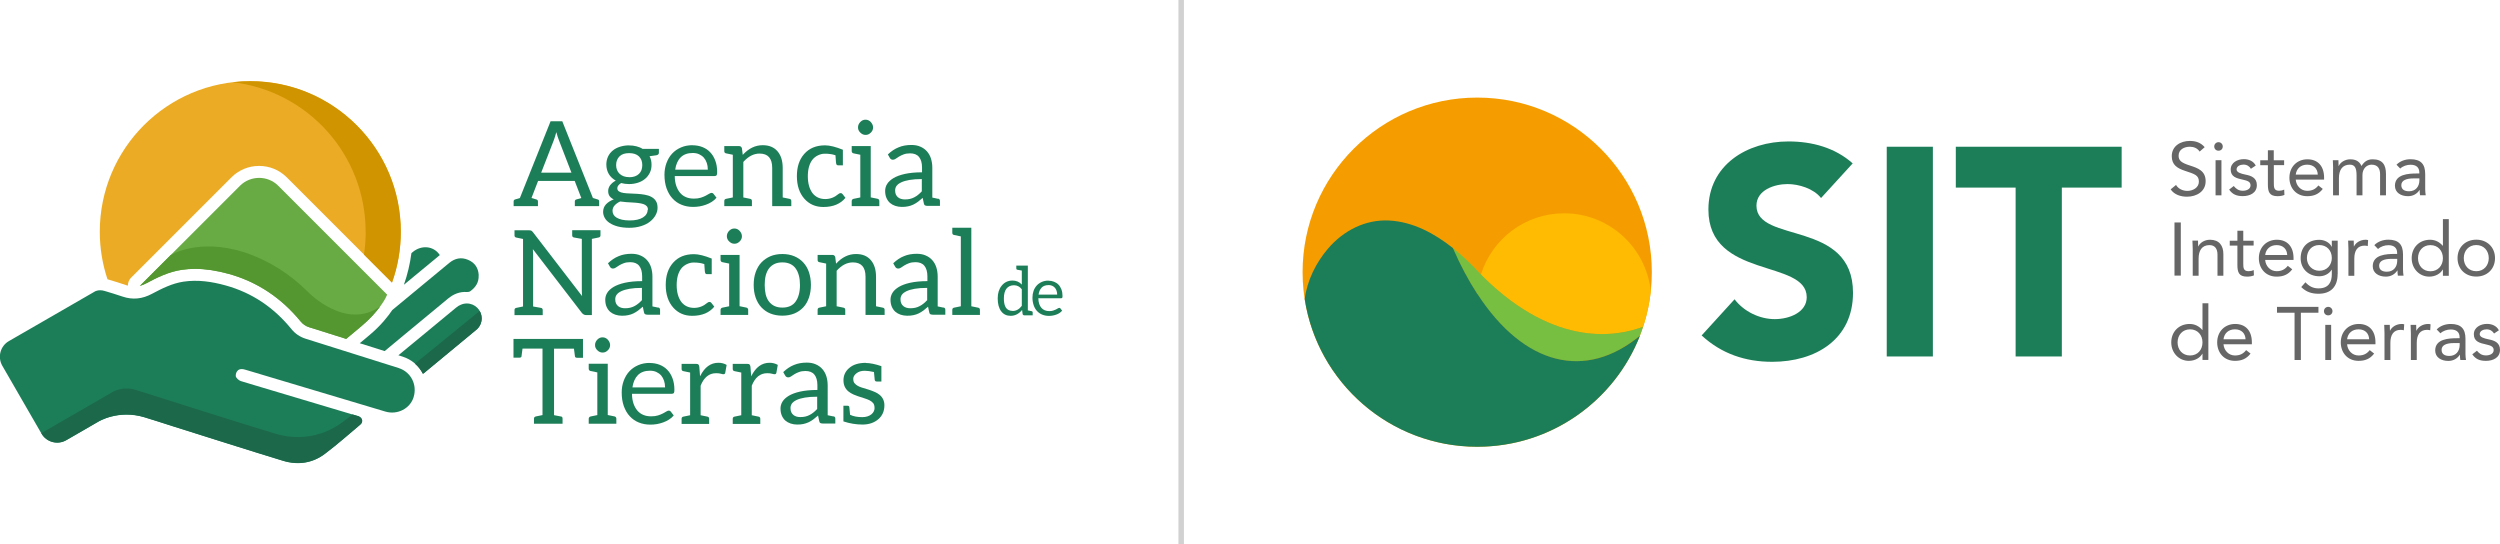 <?xml version="1.0" encoding="UTF-8"?>
<svg id="Capa_2" data-name="Capa 2" xmlns="http://www.w3.org/2000/svg" viewBox="0 0 340.23 74.09">
  <defs>
    <style>
      .cls-1 {
        fill: #549731;
      }

      .cls-2 {
        fill: #d09400;
      }

      .cls-3 {
        fill: #1c684a;
      }

      .cls-4 {
        fill: #8b8b8b;
        stroke: #d1d1d1;
        stroke-miterlimit: 10;
        stroke-width: .75px;
      }

      .cls-5 {
        fill: #ebab25;
      }

      .cls-6 {
        fill: #666;
      }

      .cls-6, .cls-7, .cls-8, .cls-9, .cls-10 {
        fill-rule: evenodd;
      }

      .cls-11 {
        fill: #68ab44;
      }

      .cls-7, .cls-12 {
        fill: #1c7e59;
      }

      .cls-8 {
        fill: #76bf41;
      }

      .cls-9 {
        fill: #ffbb02;
      }

      .cls-10 {
        fill: #f59d00;
      }
    </style>
  </defs>
  <g id="Capa_1-2" data-name="Capa 1">
    <g>
      <line class="cls-4" x1="160.75" x2="160.75" y2="74.09"/>
      <g>
        <path class="cls-10" d="m224.8,37.04c0,13.12-10.64,23.76-23.76,23.76s-23.77-10.64-23.77-23.76,10.64-23.76,23.77-23.76,23.76,10.64,23.76,23.76Z"/>
        <path class="cls-7" d="m252.13,22.23c-2.41-2.14-5.52-2.98-8.74-2.98-5.61,0-10.89,3.19-10.89,9.27,0,9.52,13.38,6.7,13.38,11.93,0,2.02-2.3,2.98-4.35,2.98s-4.18-1.01-5.47-2.7l-4.48,4.92c2.7,2.49,5.93,3.59,9.6,3.59,5.88,0,11-3.03,11-9.39,0-10-13.14-6.66-13.14-11.86,0-2.14,2.46-2.94,4.23-2.94,1.53,0,3.55.61,4.56,1.9l4.31-4.72h0Zm4.64,26.28h6.28v-28.54h-6.28v28.54h0Zm17.53,0h6.3v-22.98h8.14v-5.56h-22.57v5.56h8.14v22.98Z"/>
        <path class="cls-9" d="m224.66,39.67c-.61-5.97-5.66-10.64-11.79-10.64-5.32,0-9.81,3.5-11.32,8.32.14.15.29.3.43.45,9.82,9.6,18.2,7.98,21.64,6.66.5-1.54.86-3.14,1.04-4.8Z"/>
        <path class="cls-8" d="m223.62,44.46c-3.44,1.32-11.83,2.94-21.64-6.66-.14-.15-.29-.3-.43-.45-.04-.04-.08-.09-.13-.13-.35-.37-.71-.74-1.08-1.11-.82-.82-1.7-1.62-2.62-2.35,1.03,2.35,2.14,4.44,3.32,6.25,6.39,9.81,14.77,11.79,22.14,5.65.15-.39.3-.79.43-1.2Z"/>
        <path class="cls-7" d="m201.05,40.01c-1.18-1.82-2.3-3.9-3.32-6.25-2.54-2.02-5.46-3.58-8.67-3.75-3.25-.17-6.22,1.37-8.31,3.8-1.65,1.93-2.86,4.35-3.19,6.9,1.76,11.38,11.61,20.09,23.48,20.09h0c10.08,0,18.69-6.27,22.15-15.12-7.37,6.11-15.75,4.12-22.13-5.68Z"/>
        <path class="cls-6" d="m295.93,30.28h.86v7.23h-.86v-7.23h0Zm32.53-6c-1.01,0-1.66.28-1.66.92,0,.6.45.83,1.05.83.92,0,1.39-.66,1.41-1.44v-.31h-.8Zm-2.31-1.87c.49-.5,1.2-.74,1.9-.74,1.41,0,2,.67,2,2.02v2.05c0,.28.03.58.07.83h-.77c-.05-.21-.05-.51-.05-.71h-.02c-.32.49-.85.84-1.57.84-.97,0-1.78-.49-1.78-1.42,0-1.58,1.84-1.67,3.01-1.67h.31v-.14c0-.69-.44-1.05-1.18-1.05-.51,0-1.04.17-1.42.52l-.5-.52h0Zm-8.63.52c0-.44-.04-.82-.04-1.13h.76c0,.26.02.52.02.79h.02c.21-.47.81-.91,1.59-.91,1.03,0,1.36.58,1.51.91.35-.56.79-.91,1.51-.91,1.37,0,1.82.77,1.82,2v2.9h-.8v-2.86c0-.66-.23-1.31-1.16-1.31-.67,0-1.24.55-1.24,1.41v2.76h-.8v-2.71c0-1.05-.26-1.46-.92-1.46-1.03,0-1.48.74-1.48,1.84v2.33h-.8v-3.65h0Zm-2.09.83c-.03-.81-.56-1.35-1.44-1.35s-1.46.54-1.56,1.35h3Zm.68,1.95c-.56.73-1.24.99-2.12.99-1.5,0-2.42-1.12-2.42-2.51,0-1.48,1.04-2.51,2.45-2.51s2.27.92,2.27,2.5v.26h-3.86c.06.83.69,1.53,1.56,1.53.68,0,1.14-.24,1.52-.73l.6.47h0Zm-5.25-3.24h-1.41v2.39c0,.61,0,1.1.71,1.1.23,0,.49-.05.7-.16l.03.73c-.28.12-.63.17-.93.17-1.13,0-1.32-.61-1.32-1.6v-2.62h-1.04v-.67h1.04v-1.36h.8v1.36h1.41v.67h0Zm-6.86,2.85c.32.39.66.64,1.23.64.5,0,1.05-.21,1.05-.74s-.51-.64-1.02-.76c-.91-.2-1.68-.4-1.68-1.39,0-.93.9-1.41,1.79-1.41.67,0,1.3.26,1.62.87l-.66.44c-.2-.34-.54-.57-1.01-.57-.44,0-.94.21-.94.66,0,.4.57.57,1.2.7.85.16,1.56.47,1.56,1.43,0,1.08-.96,1.5-1.91,1.5-.81,0-1.39-.21-1.86-.89l.63-.49h0Zm-2.48-3.52h.8v4.78h-.8v-4.78h0Zm.4-2.45c.33,0,.58.27.58.58,0,.34-.24.58-.58.58s-.58-.25-.58-.58c0-.32.26-.58.58-.58h0Zm-2.57,1.28c-.29-.46-.8-.66-1.32-.66-.76,0-1.54.36-1.54,1.22,0,.66.37.96,1.52,1.33,1.12.36,2.16.73,2.16,2.14s-1.24,2.11-2.54,2.11c-.84,0-1.73-.27-2.22-1l.73-.6c.31.53.92.81,1.54.81.74,0,1.57-.43,1.57-1.26,0-.89-.6-1.04-1.89-1.47-1.02-.34-1.8-.79-1.8-1.99,0-1.39,1.19-2.08,2.46-2.08.81,0,1.49.23,2.02.85l-.7.61h0Zm37.74,27.1c.32.39.66.64,1.23.64.5,0,1.05-.21,1.05-.73s-.51-.64-1.02-.76c-.91-.2-1.68-.4-1.68-1.39,0-.93.9-1.41,1.79-1.41.67,0,1.3.26,1.62.87l-.66.44c-.2-.34-.54-.57-1.01-.57-.44,0-.94.21-.94.66,0,.4.57.57,1.2.7.85.16,1.56.47,1.56,1.43,0,1.08-.96,1.5-1.91,1.5-.81,0-1.39-.21-1.86-.89l.63-.49h0Zm-3.15-1.04c-1.01,0-1.66.28-1.66.92,0,.6.45.83,1.05.83.92,0,1.39-.66,1.41-1.44v-.31h-.8Zm-2.31-1.87c.49-.5,1.2-.73,1.9-.73,1.41,0,2,.67,2,2.02v2.05c0,.27.03.58.07.83h-.77c-.05-.21-.05-.51-.05-.71h-.02c-.32.49-.85.84-1.57.84-.97,0-1.78-.49-1.78-1.42,0-1.58,1.84-1.67,3.01-1.67h.31v-.14c0-.69-.44-1.05-1.19-1.05-.51,0-1.04.17-1.42.52l-.5-.52h0Zm-3.53.52c0-.44-.04-.82-.04-1.13h.76c0,.26.02.52.02.79h.02c.21-.47.81-.91,1.59-.91.1,0,.21,0,.33.05l-.05.81c-.13-.04-.29-.06-.43-.06-.97,0-1.4.68-1.4,1.77v2.33h-.8v-3.65h0Zm-3.59,0c0-.44-.04-.82-.04-1.13h.76c0,.26.02.52.02.79h.02c.21-.47.81-.91,1.59-.91.1,0,.21,0,.33.05l-.05.81c-.13-.04-.29-.06-.43-.06-.97,0-1.4.68-1.4,1.77v2.33h-.8v-3.65h0Zm-2.09.83c-.03-.81-.56-1.35-1.44-1.35s-1.46.54-1.56,1.35h3Zm.68,1.95c-.56.73-1.24.99-2.12.99-1.5,0-2.42-1.12-2.42-2.51,0-1.48,1.04-2.51,2.45-2.51s2.27.92,2.27,2.5v.26h-3.86c.06.83.69,1.53,1.56,1.53.68,0,1.14-.24,1.52-.73l.6.47h0Zm-6.65-3.91h.8v4.78h-.8v-4.78h0Zm.4-2.45c.33,0,.58.27.58.58,0,.34-.25.58-.58.58s-.58-.24-.58-.58c0-.32.26-.58.58-.58h0Zm-1.33.8h-2.39v6.43h-.86v-6.43h-2.39v-.8h5.64v.8h0Zm-9.92,3.61c-.03-.81-.56-1.35-1.44-1.35s-1.46.54-1.56,1.35h3Zm.68,1.95c-.56.73-1.24.99-2.12.99-1.5,0-2.42-1.12-2.42-2.51,0-1.48,1.04-2.51,2.45-2.51s2.27.92,2.27,2.5v.26h-3.86c.06.83.69,1.53,1.56,1.53.68,0,1.14-.24,1.52-.73l.6.47h0Zm-8.23-3.3c-1.03,0-1.7.78-1.7,1.78s.66,1.78,1.7,1.78,1.69-.78,1.69-1.78-.66-1.78-1.69-1.78h0Zm1.69,3.32h-.02c-.3.54-.98.97-1.84.97-1.34,0-2.39-1.08-2.39-2.51s1.01-2.51,2.51-2.51c.7,0,1.28.31,1.72.82h.02v-3.64h.8v7.72h-.8v-.85h0Zm37.26-11.23c1.03,0,1.7-.78,1.7-1.78s-.66-1.78-1.7-1.78-1.7.78-1.7,1.78.66,1.78,1.7,1.78h0Zm0-4.29c1.47,0,2.55,1.02,2.55,2.51s-1.08,2.51-2.55,2.51-2.55-1.02-2.55-2.51,1.08-2.51,2.55-2.51h0Zm-6.24.74c-1.03,0-1.69.78-1.69,1.78s.66,1.78,1.69,1.78,1.7-.78,1.7-1.78-.66-1.78-1.7-1.78h0Zm1.7,3.32h-.02c-.3.54-.98.97-1.84.97-1.34,0-2.39-1.08-2.39-2.51s1.01-2.51,2.51-2.51c.7,0,1.28.31,1.72.82h.02v-3.63h.8v7.72h-.8v-.85h0Zm-7.02-1.45c-1.01,0-1.66.28-1.66.92,0,.6.45.83,1.05.83.92,0,1.39-.66,1.41-1.44v-.31h-.8Zm-2.31-1.87c.49-.5,1.2-.74,1.9-.74,1.41,0,2,.67,2,2.02v2.05c0,.28.03.58.07.83h-.77c-.05-.21-.05-.51-.05-.71h-.02c-.32.49-.85.84-1.57.84-.97,0-1.78-.49-1.78-1.42,0-1.58,1.84-1.67,3.01-1.67h.31v-.14c0-.69-.44-1.05-1.18-1.05-.51,0-1.04.17-1.42.52l-.5-.52h0Zm-3.53.52c0-.44-.04-.82-.04-1.13h.76c0,.25.02.52.02.79h.02c.21-.47.81-.91,1.59-.91.1,0,.21.01.33.05l-.05.81c-.13-.04-.29-.06-.43-.06-.97,0-1.4.68-1.4,1.78v2.33h-.8v-3.65h0Zm-3.97,2.97c1.09,0,1.71-.82,1.71-1.74,0-1.03-.69-1.76-1.71-1.76s-1.68.78-1.68,1.78.76,1.72,1.68,1.72h0Zm2.5.46c0,1.72-.93,2.67-2.6,2.67-.93,0-1.67-.24-2.35-.91l.57-.65c.5.54,1.04.83,1.78.83,1.43,0,1.81-.92,1.81-1.93v-.61h-.02c-.38.61-1.05.89-1.68.89-1.5,0-2.54-1.04-2.54-2.45,0-1.56,1.02-2.51,2.54-2.51.64,0,1.37.31,1.68.94h.02v-.82h.8v4.56h0Zm-6.86-2.6c-.03-.81-.56-1.35-1.44-1.35s-1.46.54-1.56,1.35h3Zm.68,1.95c-.56.73-1.24.99-2.12.99-1.5,0-2.42-1.12-2.42-2.51,0-1.48,1.04-2.51,2.45-2.51s2.27.92,2.27,2.5v.25h-3.86c.06.83.69,1.53,1.56,1.53.68,0,1.14-.25,1.52-.73l.6.47h0Zm-5.25-3.24h-1.41v2.39c0,.61,0,1.1.72,1.1.23,0,.49-.05.7-.16l.03.73c-.28.12-.63.17-.93.17-1.13,0-1.32-.61-1.32-1.6v-2.62h-1.04v-.67h1.04v-1.36h.8v1.36h1.41v.67h0Zm-8.29.46c0-.44-.04-.82-.04-1.13h.76c0,.25.02.52.02.79h.02c.21-.47.81-.91,1.59-.91,1.26,0,1.82.8,1.82,1.95v2.95h-.8v-2.87c0-.8-.35-1.3-1.09-1.3-1.03,0-1.48.74-1.48,1.84v2.33h-.8v-3.65Z"/>
      </g>
      <g>
        <g>
          <g>
            <path class="cls-12" d="m81.54,27.41v.64h-3.31v-.64c0-.14.07-.23.22-.27l.66-.19-.9-2.33h-4.98l-.9,2.33.66.19c.14.04.22.13.22.27v.64h-3.31v-.64c0-.14.07-.23.21-.27l.64-.19,4.18-10.45h1.59l4.17,10.45.64.19c.14.03.21.12.21.27Zm-3.77-3.91l-1.71-4.43c-.12-.29-.23-.65-.35-1.09-.13.48-.24.84-.34,1.1l-1.72,4.42h4.11Z"/>
            <path class="cls-12" d="m85.62,19.79c.35,0,.68.04.99.12s.59.19.84.35h2.22v.53c0,.18-.11.29-.34.34l-.93.13c.19.35.27.73.27,1.16,0,.39-.07.76-.23,1.08s-.36.6-.64.83c-.27.23-.6.41-.97.53s-.78.19-1.22.19c-.38,0-.74-.05-1.08-.14-.17.1-.3.22-.39.34-.09.12-.13.24-.13.36,0,.19.08.34.23.44.15.1.36.17.62.21s.55.06.88.07.67.02,1.01.05c.34.02.68.06,1.01.12.33.06.62.15.88.29.26.14.47.32.62.56.15.23.23.54.23.92,0,.35-.09.68-.27,1.01-.18.33-.43.62-.76.88s-.73.46-1.21.61c-.48.15-1.01.23-1.6.23s-1.12-.06-1.57-.18-.82-.28-1.12-.48c-.3-.2-.52-.43-.66-.69-.14-.26-.22-.53-.22-.81,0-.4.13-.75.39-1.03.26-.28.61-.51,1.06-.68-.23-.1-.42-.25-.56-.43-.14-.18-.2-.42-.2-.72,0-.12.02-.24.06-.37.04-.13.1-.26.19-.38.09-.12.2-.24.33-.35.13-.11.28-.21.45-.3-.4-.23-.72-.52-.94-.89s-.34-.81-.34-1.3c0-.39.08-.76.23-1.08.15-.32.37-.6.64-.82.27-.23.6-.4.98-.52.38-.12.8-.19,1.25-.19l-.03.03Zm2.56,8.74c0-.2-.06-.36-.17-.48-.11-.12-.27-.22-.46-.28-.19-.06-.42-.11-.67-.14-.25-.03-.52-.06-.8-.07-.28-.02-.56-.03-.85-.05-.29-.02-.56-.05-.83-.09-.31.14-.56.32-.75.53s-.29.46-.29.75c0,.19.05.35.14.52.1.16.24.3.43.41.19.11.43.2.72.27.29.06.64.1,1.03.1s.73-.03,1.04-.1c.31-.07.56-.17.77-.3.21-.13.37-.28.48-.46s.17-.37.17-.59h.02Zm-2.55-4.41c.29,0,.55-.04.77-.12.23-.08.41-.19.56-.34.15-.14.27-.32.34-.52.07-.2.11-.43.11-.67,0-.5-.15-.89-.46-1.19-.31-.3-.75-.44-1.33-.44s-1.01.14-1.31.44-.46.69-.46,1.19c0,.24.04.46.12.66.08.2.19.37.35.52s.34.26.56.34c.22.08.47.12.75.12v.02Z"/>
            <path class="cls-12" d="m94.23,19.77c.49,0,.94.08,1.35.24.41.16.77.39,1.06.7.3.31.53.68.7,1.14.17.45.26.97.26,1.55,0,.23-.02.38-.07.45s-.14.11-.27.11h-5.43c0,.52.08.97.21,1.35.13.38.31.69.53.95s.49.45.81.58c.31.13.66.19,1.05.19.36,0,.68-.04.93-.12s.48-.17.67-.27c.19-.1.35-.19.48-.27.13-.08.24-.12.33-.12.12,0,.21.05.27.14l.4.52c-.18.22-.39.4-.64.56-.25.16-.52.29-.8.39-.28.1-.57.18-.87.23-.3.05-.6.07-.89.07-.56,0-1.08-.1-1.55-.29-.48-.19-.89-.48-1.23-.85-.35-.37-.61-.83-.81-1.37-.19-.54-.29-1.16-.29-1.86,0-.57.09-1.1.27-1.59.18-.49.43-.92.76-1.28.33-.36.73-.64,1.21-.85.48-.21,1.01-.31,1.59-.31h-.02Zm.04,1.05c-.69,0-1.24.2-1.64.6s-.64.96-.74,1.67h4.44c0-.33-.05-.64-.14-.91-.09-.27-.23-.52-.4-.72-.18-.2-.39-.35-.65-.47s-.55-.17-.88-.17h0Z"/>
            <path class="cls-12" d="m101.09,21.07c.8-.88,1.7-1.31,2.71-1.31.88,0,1.55.28,2.03.85.46.55.69,1.3.69,2.24v4.02c.52.1.83.17.92.19.17.03.25.13.25.3v.69h-2.6v-5.2c0-1.3-.57-1.95-1.72-1.95-.8,0-1.53.38-2.21,1.14v4.83s.35.07.92.19c.17.03.25.13.25.3v.69h-3.76v-.69c0-.17.08-.27.24-.3l.92-.19v-5.81c-.52-.1-.82-.17-.92-.19-.16-.03-.24-.13-.24-.3v-.69h2.01c.2,0,.33.1.39.3l.11.89h0Z"/>
            <path class="cls-12" d="m115.07,26.91c-.68.84-1.69,1.26-3.02,1.26-1.05,0-1.9-.37-2.56-1.1-.69-.77-1.04-1.8-1.04-3.09s.33-2.26.99-3.02c.69-.79,1.64-1.18,2.85-1.18.62,0,1.43.2,2.42.6v2.12h-.64c-.15,0-.24-.07-.27-.23-.02-.06-.04-.26-.06-.6-.02-.35-.04-.52-.04-.54-.26-.08-.46-.13-.6-.15-.31-.05-.61-.07-.9-.06-.29,0-.58.08-.88.22-.3.14-.55.34-.76.6-.41.54-.62,1.29-.62,2.25s.22,1.74.64,2.3c.42.53,1,.8,1.73.8.67,0,1.26-.23,1.79-.68.1-.09.2-.13.31-.13s.2.05.26.14l.4.52h0Z"/>
            <path class="cls-12" d="m119.67,27.36v.69h-3.76v-.69c0-.14.1-.27.25-.3.14-.03.92-.19.92-.19v-5.81s-.77-.15-.92-.19c-.14-.02-.25-.15-.25-.3v-.69h2.59v6.98s.77.15.92.19c.14.02.25.15.25.3Zm-2.59-9.31c-.1-.1-.17-.2-.23-.32-.06-.12-.08-.25-.08-.39s.02-.27.08-.4c.06-.13.13-.24.23-.34.1-.1.2-.17.32-.23.12-.06.25-.08.39-.08s.27.02.39.08c.12.06.23.13.32.23s.17.21.23.34c.06.13.09.27.09.4s-.02.27-.08.39c-.06.12-.13.23-.23.32-.1.1-.2.17-.32.23-.12.06-.25.08-.39.08s-.27-.02-.39-.08c-.12-.06-.23-.13-.32-.23h0Z"/>
            <path class="cls-12" d="m127.67,27.03c.14.02.25.15.25.3v.69h-1.68c-.14,0-.25-.02-.34-.06-.09-.04-.14-.13-.17-.27l-.16-.76c-.22.19-.43.37-.63.52-.2.15-.42.28-.64.39s-.47.19-.72.24c-.26.06-.54.08-.85.08s-.61-.05-.89-.14c-.27-.09-.52-.23-.72-.4-.2-.18-.36-.4-.48-.68-.12-.27-.18-.6-.18-.97,0-.32.09-.64.27-.93s.47-.56.86-.8c.39-.23.91-.43,1.55-.57.64-.14,1.42-.22,2.34-.22v-.64c0-.64-.14-1.12-.41-1.45-.27-.33-.68-.49-1.21-.49-.35,0-.64.05-.88.14s-.45.19-.63.3-.33.21-.46.3c-.13.09-.25.13-.37.13-.1,0-.19-.02-.26-.07-.07-.05-.13-.11-.17-.19l-.26-.46c.45-.43.93-.76,1.46-.97.52-.22,1.1-.32,1.74-.32.46,0,.86.07,1.22.23.35.15.65.36.89.63.24.27.43.59.55.97.12.38.19.8.19,1.26v4.07c.23.05.69.14.8.17v-.02Zm-2.22-2.66c-.66,0-1.22.04-1.68.12-.46.08-.84.19-1.13.33-.29.14-.5.3-.63.48-.13.19-.19.39-.19.61s.03.4.1.56.17.28.29.38c.12.1.26.17.42.22.16.05.34.07.52.07.25,0,.48-.02.69-.07.21-.05.4-.12.59-.22.19-.1.36-.21.53-.35s.33-.29.49-.46v-1.68Z"/>
            <path class="cls-12" d="m79.22,40.31c-.02-.23-.04-.5-.04-.8v-7c-.63-.1-.98-.17-1.07-.19-.16-.03-.24-.13-.24-.3v-.69h3.85v.69c0,.17-.08.27-.25.3l-.92.19v10.37h-.79c-.22,0-.4-.1-.56-.28l-6.68-8.69c.02.27.03.52.03.75v7.05c.64.1.99.17,1.07.19.16.03.24.13.24.3v.69h-3.84v-.69c0-.17.08-.27.24-.3l.92-.19v-9.19c-.52-.1-.82-.17-.92-.19-.16-.03-.24-.13-.24-.3v-.69h1.97c.14,0,.24.02.31.05.06.03.15.1.23.21l6.69,8.7v.02Z"/>
            <path class="cls-12" d="m89.58,41.84c.14.02.25.15.25.3v.69h-1.68c-.14,0-.25-.02-.34-.06-.09-.04-.14-.13-.17-.27l-.16-.76c-.22.19-.43.37-.63.52-.2.15-.42.28-.64.39s-.47.19-.72.24c-.26.06-.54.08-.85.08s-.61-.05-.89-.14c-.27-.09-.52-.23-.72-.4-.2-.18-.36-.4-.48-.68-.12-.27-.18-.6-.18-.97,0-.32.09-.64.27-.93.18-.3.47-.56.86-.8.39-.23.91-.43,1.55-.57.64-.14,1.42-.22,2.34-.22v-.64c0-.64-.14-1.12-.41-1.45-.27-.33-.68-.49-1.21-.49-.35,0-.64.05-.88.14s-.45.19-.63.3-.33.21-.46.3c-.13.09-.25.13-.37.13-.1,0-.19-.02-.26-.07-.07-.05-.13-.11-.17-.19l-.26-.46c.45-.43.93-.76,1.46-.97.52-.22,1.1-.32,1.74-.32.46,0,.86.07,1.22.23.35.15.65.36.89.63s.43.59.55.97c.12.38.19.8.19,1.26v4.07c.23.05.69.14.8.17v-.02Zm-2.22-2.66c-.66,0-1.22.04-1.68.12-.46.08-.84.19-1.13.33-.29.14-.5.3-.63.48-.13.19-.19.39-.19.61s.03.4.1.56.17.28.29.38c.12.1.26.17.42.22.16.05.34.07.52.07.25,0,.48-.02.69-.07.21-.05.4-.12.59-.22.19-.1.36-.21.53-.35s.33-.29.49-.46v-1.68Z"/>
            <path class="cls-12" d="m97.22,41.72c-.68.84-1.69,1.26-3.02,1.26-1.05,0-1.9-.37-2.56-1.1-.69-.77-1.04-1.8-1.04-3.09s.33-2.26.99-3.02c.69-.79,1.64-1.18,2.85-1.18.62,0,1.43.2,2.42.6v2.12h-.64c-.15,0-.24-.07-.27-.23-.02-.06-.04-.26-.06-.6-.02-.35-.04-.52-.04-.54-.26-.08-.46-.13-.6-.15-.31-.05-.61-.07-.9-.06-.29,0-.58.08-.88.22-.3.14-.55.34-.76.6-.41.54-.62,1.29-.62,2.25s.22,1.74.64,2.3c.42.53,1,.8,1.73.8.67,0,1.26-.23,1.79-.68.1-.09.2-.13.31-.13s.2.05.26.14l.4.52h0Z"/>
            <path class="cls-12" d="m101.82,42.17v.69h-3.76v-.69c0-.14.1-.27.25-.3.14-.03.92-.19.92-.19v-5.81s-.77-.15-.92-.19c-.14-.02-.25-.15-.25-.3v-.69h2.59v6.98s.77.15.92.19c.14.02.25.15.25.3Zm-2.59-9.31c-.1-.1-.17-.2-.23-.32-.06-.12-.08-.25-.08-.39s.02-.27.08-.4c.06-.13.13-.24.23-.34.1-.1.2-.17.32-.23.12-.06.25-.08.39-.08s.27.02.39.08c.12.06.23.13.32.23s.17.21.23.34c.06.13.09.27.09.4s-.02.27-.08.39c-.06.12-.13.23-.23.32-.1.1-.2.17-.32.23-.12.06-.25.08-.39.08s-.27-.02-.39-.08c-.12-.06-.23-.13-.32-.23h0Z"/>
            <path class="cls-12" d="m108.09,34.87c.48.2.89.48,1.23.85s.6.81.77,1.32.27,1.1.27,1.73-.09,1.22-.27,1.74-.43.96-.77,1.32-.75.64-1.23.84c-.48.19-1.02.29-1.62.29s-1.14-.1-1.62-.29c-.48-.19-.89-.48-1.23-.84s-.6-.81-.78-1.32-.27-1.1-.27-1.74.09-1.22.27-1.73.44-.96.78-1.32.75-.64,1.23-.85c.48-.2,1.02-.3,1.62-.3s1.14.1,1.62.3Zm-1.62,6.99c.81,0,1.41-.27,1.8-.81.39-.54.6-1.3.6-2.26s-.2-1.73-.6-2.27c-.39-.54-1-.81-1.8-.81-.41,0-.77.07-1.06.21s-.55.34-.75.6c-.2.27-.35.59-.45.97-.1.39-.14.82-.14,1.3s.05.92.14,1.3c.1.38.25.7.45.96.2.26.45.46.75.6s.65.21,1.06.21h0Z"/>
            <path class="cls-12" d="m113.79,35.88c.8-.88,1.7-1.31,2.71-1.31.88,0,1.55.28,2.03.85.46.55.69,1.3.69,2.24v4.02c.52.1.83.17.92.19.17.03.25.13.25.3v.69h-2.6v-5.2c0-1.3-.57-1.95-1.72-1.95-.8,0-1.53.38-2.21,1.14v4.83s.35.07.92.19c.17.03.25.13.25.3v.69h-3.76v-.69c0-.17.08-.27.24-.3l.92-.19v-5.81c-.52-.1-.82-.17-.92-.19-.16-.03-.24-.13-.24-.3v-.69h2.01c.2,0,.33.1.39.3l.11.89h0Z"/>
            <path class="cls-12" d="m128.4,41.84c.14.02.25.15.25.3v.69h-1.68c-.14,0-.25-.02-.34-.06-.09-.04-.14-.13-.17-.27l-.16-.76c-.22.19-.43.37-.63.52-.2.15-.42.28-.64.39s-.47.19-.72.24c-.26.06-.54.08-.85.08s-.61-.05-.89-.14c-.27-.09-.52-.23-.72-.4-.2-.18-.36-.4-.48-.68-.12-.27-.18-.6-.18-.97,0-.32.09-.64.27-.93.18-.3.47-.56.86-.8.39-.23.91-.43,1.55-.57.64-.14,1.42-.22,2.34-.22v-.64c0-.64-.14-1.12-.41-1.45-.27-.33-.68-.49-1.21-.49-.35,0-.64.05-.88.14s-.45.19-.63.3-.33.21-.46.3c-.13.09-.25.13-.37.13-.1,0-.19-.02-.26-.07-.07-.05-.13-.11-.17-.19l-.26-.46c.45-.43.93-.76,1.46-.97.52-.22,1.1-.32,1.74-.32.46,0,.86.07,1.22.23.35.15.65.36.89.63s.43.59.55.97c.12.38.19.8.19,1.26v4.07c.23.05.69.14.8.17v-.02Zm-2.22-2.66c-.66,0-1.22.04-1.68.12-.46.08-.84.19-1.13.33-.29.14-.5.3-.63.48-.13.19-.19.39-.19.61s.03.4.1.56.17.28.29.38c.12.1.26.17.42.22.16.05.34.07.52.07.25,0,.48-.02.69-.07.21-.05.4-.12.59-.22.19-.1.36-.21.53-.35s.33-.29.49-.46v-1.68Z"/>
            <path class="cls-12" d="m133.36,42.17v.69h-3.76v-.69c0-.17.08-.27.24-.3l.92-.19v-9.51c-.52-.1-.82-.17-.92-.19-.16-.03-.24-.13-.24-.3v-.69h2.59v10.69c.52.1.83.17.92.19.17.03.25.13.25.3Z"/>
            <path class="cls-12" d="m79.34,46.14v2.55h-.78c-.19,0-.29-.06-.31-.17-.02-.11-.07-.47-.14-1.07h-2.71v9.05s.07.02.2.04c.41.08.68.13.79.15.11.02.17.12.17.29v.69h-3.89v-.69c0-.17.09-.27.27-.31.18-.04.48-.1.89-.18v-9.05h-2.72c-.07.6-.12.96-.14,1.07-.02.11-.13.17-.31.17h-.78v-2.55h9.5Z"/>
            <path class="cls-12" d="m83.88,56.98v.69h-3.76v-.69c0-.14.1-.27.25-.3.14-.03.92-.19.92-.19v-5.81s-.77-.15-.92-.19c-.14-.02-.25-.15-.25-.3v-.69h2.59v6.98s.77.15.92.19c.14.02.25.15.25.3Zm-2.59-9.31c-.1-.1-.17-.2-.23-.32-.06-.12-.08-.25-.08-.39s.02-.27.08-.4c.06-.13.13-.24.23-.34.1-.1.2-.17.32-.23.12-.06.25-.08.39-.08s.27.02.39.08c.12.06.23.13.32.23s.17.21.23.34c.06.13.09.27.09.4s-.02.27-.08.39c-.06.12-.13.23-.23.32-.1.1-.2.17-.32.23-.12.06-.25.08-.39.08s-.27-.02-.39-.08c-.12-.06-.23-.13-.32-.23h0Z"/>
            <path class="cls-12" d="m88.41,49.4c.49,0,.94.08,1.35.24.41.16.77.39,1.06.7.3.31.53.68.7,1.14.17.45.26.97.26,1.55,0,.23-.02.38-.07.45s-.14.11-.27.11h-5.43c0,.52.08.97.21,1.35.13.38.31.69.53.95.23.26.49.45.81.58.31.13.66.19,1.05.19.36,0,.68-.04.93-.12.26-.08.48-.17.67-.27s.35-.19.48-.27c.13-.08.24-.12.33-.12.12,0,.21.05.27.14l.4.52c-.18.22-.39.4-.64.56s-.52.29-.8.39c-.28.1-.57.18-.87.23-.3.05-.6.07-.89.07-.56,0-1.08-.1-1.55-.29-.48-.19-.89-.48-1.23-.85-.35-.37-.61-.83-.81-1.37-.19-.54-.29-1.16-.29-1.86,0-.57.09-1.1.27-1.59.18-.49.43-.92.76-1.28.33-.36.73-.64,1.21-.85.48-.21,1.01-.31,1.59-.31h-.02Zm.04,1.05c-.69,0-1.24.2-1.64.6-.39.4-.64.96-.74,1.67h4.44c0-.33-.05-.64-.14-.91-.09-.27-.23-.52-.4-.72-.18-.2-.39-.35-.65-.47s-.55-.17-.88-.17h0Z"/>
            <path class="cls-12" d="m95.29,51.18c.6-1.21,1.43-1.81,2.48-1.81.42,0,.79.1,1.12.29l-.19,1.07c-.04.14-.11.2-.22.2s-.23-.02-.39-.07-.37-.07-.65-.07c-.93,0-1.64.56-2.09,1.7v4.02c.14.02.44.09.92.19.16.03.24.13.24.3v.69h-3.75v-.69c0-.17.08-.27.24-.3l.92-.19v-5.81c-.52-.1-.82-.17-.92-.19-.16-.03-.24-.13-.24-.3v-.69h1.98c.15,0,.26.03.31.09.06.06.1.16.12.31l.1,1.27h.02Z"/>
            <path class="cls-12" d="m102.25,51.18c.6-1.21,1.43-1.81,2.48-1.81.42,0,.79.1,1.12.29l-.19,1.07c-.04.14-.11.2-.22.2s-.23-.02-.39-.07-.37-.07-.65-.07c-.93,0-1.64.56-2.09,1.7v4.02c.14.02.44.09.92.19.16.03.24.13.24.3v.69h-3.75v-.69c0-.17.08-.27.24-.3l.92-.19v-5.81c-.52-.1-.82-.17-.92-.19-.16-.03-.24-.13-.24-.3v-.69h1.98c.15,0,.26.03.31.09.06.06.1.16.12.31l.1,1.27h.02Z"/>
            <path class="cls-12" d="m113.43,56.65c.14.02.25.15.25.3v.69h-1.68c-.14,0-.25-.02-.34-.06-.09-.04-.14-.13-.17-.27l-.16-.76c-.22.19-.43.37-.63.52-.2.15-.42.28-.64.39-.23.1-.47.19-.72.24-.26.06-.54.08-.85.08s-.61-.05-.89-.14c-.27-.09-.52-.23-.72-.4-.2-.18-.36-.4-.48-.68-.12-.27-.18-.6-.18-.97,0-.32.09-.64.27-.93.18-.3.47-.56.86-.8.39-.23.91-.43,1.55-.57.64-.14,1.42-.22,2.34-.22v-.64c0-.64-.14-1.12-.41-1.45-.27-.33-.68-.49-1.21-.49-.35,0-.64.05-.88.14s-.45.19-.63.3c-.18.11-.33.21-.46.3-.13.09-.25.13-.37.13-.1,0-.19-.02-.26-.07-.07-.05-.13-.11-.17-.19l-.26-.46c.45-.43.93-.76,1.46-.97.52-.22,1.1-.32,1.74-.32.46,0,.86.07,1.22.23.35.15.65.36.89.63.24.27.43.59.55.97.12.38.19.8.19,1.26v4.07c.23.05.69.14.8.17v-.02Zm-2.22-2.66c-.66,0-1.22.04-1.68.12-.46.08-.84.19-1.13.33s-.5.3-.63.48c-.13.19-.19.39-.19.61s.03.4.1.56c.07.15.17.28.29.38.12.1.26.17.42.22.16.05.34.07.52.07.25,0,.48-.02.69-.07.21-.05.4-.12.59-.22.19-.1.36-.21.53-.35s.33-.29.49-.46v-1.68Z"/>
            <path class="cls-12" d="m117.82,49.4c.56,0,1.27.14,2.13.43v2.09h-.64c-.15,0-.24-.07-.27-.23,0-.02-.04-.38-.1-1.06-.49-.11-.91-.17-1.26-.17h-.02c-.46,0-.83.12-1.11.35-.28.22-.43.47-.43.74s.06.48.19.62c.22.25.52.43.93.56.4.12.74.23,1.01.31s.52.19.77.29.48.24.68.4c.44.36.66.84.66,1.43,0,.78-.27,1.4-.8,1.87-.56.49-1.27.74-2.15.75-.88,0-1.76-.14-2.63-.43v-2.13h.57c.14,0,.22.06.24.2,0,.05.04.39.1,1.03.46.22,1.01.32,1.66.32.53,0,.95-.14,1.26-.4.27-.24.41-.52.41-.82s-.06-.53-.18-.68-.28-.27-.48-.38c-.2-.1-.43-.19-.68-.27-.71-.22-1.21-.39-1.5-.52-.29-.13-.53-.27-.73-.44-.44-.37-.66-.87-.66-1.51s.25-1.21.76-1.65c.54-.48,1.3-.72,2.3-.72l-.02.02Z"/>
          </g>
          <g>
            <path class="cls-12" d="m137.79,38.18c.51,0,.94.18,1.27.55v-1.91c-.31-.05-.51-.09-.61-.11-.1-.02-.14-.08-.14-.17v-.39h1.57v6.09c.29.06.47.1.52.11.09.02.14.07.14.17v.39h-1.15c-.11,0-.19-.06-.22-.17l-.07-.56c-.44.53-.95.8-1.56.8-.55,0-.97-.2-1.28-.61-.32-.41-.48-1-.48-1.77,0-.7.18-1.28.54-1.72.37-.46.86-.7,1.47-.7h0Zm.02,4.14c.48,0,.9-.23,1.25-.7v-2.25c-.27-.36-.63-.55-1.07-.55s-.78.16-1.02.46c-.23.31-.35.75-.35,1.32,0,.88.22,1.41.68,1.61.15.06.32.1.5.1h0Z"/>
            <path class="cls-12" d="m142.67,38.2c.28,0,.54.05.77.14.23.09.44.22.61.4.17.17.3.39.4.65.1.26.15.55.15.88,0,.13-.01.22-.04.26s-.08.06-.16.06h-3.09c0,.29.05.55.12.77s.17.39.3.54c.13.15.28.26.46.33.18.07.38.11.6.11.21,0,.39-.02.53-.07s.28-.1.38-.15.2-.11.27-.15.14-.07.19-.07c.07,0,.12.03.16.08l.23.3c-.1.12-.22.23-.36.32-.14.09-.29.17-.45.22-.16.06-.33.1-.5.13s-.34.04-.51.04c-.32,0-.62-.06-.89-.17-.27-.11-.5-.27-.7-.48-.2-.21-.35-.47-.46-.78-.11-.31-.17-.66-.17-1.06,0-.33.05-.63.15-.91s.24-.52.43-.73c.19-.21.42-.37.69-.49s.57-.18.91-.18h-.01Zm.02.6c-.39,0-.71.11-.93.34-.22.23-.37.55-.42.95h2.53c0-.19-.03-.36-.08-.52-.05-.16-.13-.29-.23-.41-.1-.11-.22-.2-.37-.27-.15-.06-.31-.1-.5-.1h0Z"/>
          </g>
        </g>
        <path class="cls-12" d="m65.55,43.32c0-1.12-.91-2.02-2.02-2.02-.29,0-.56.06-.81.17-.23.09-.45.22-.68.42-1.33,1.11-2.68,2.22-3.99,3.3-.6.5-1.21,1-1.81,1.49-.25.2-.5.41-.74.61-.42.35-.85.7-1.28,1.06.19.06.37.12.56.18,1.26.4,2.23,1.26,2.79,2.34.04-.03.09-.06.14-.1,2.36-1.95,4.72-3.9,7.07-5.85.48-.37.78-.95.78-1.6Zm-2.97-1.79s0,0,0,0c0,0,0,0,0,0Zm-.24.15s0,0,0,0c0,0,0,0,0,0Zm-.32.29s0,0,0,0c0,0,0,0,0,0Zm-.18.23s0,0,0,0c0,0,0,0,0,0Z"/>
        <path class="cls-12" d="m54.27,50.09c-4.22-1.33-8.45-2.66-12.67-3.99-.79-.25-1.44-.69-1.96-1.34-2.36-2.89-5.31-4.91-8.92-5.91-1.88-.52-3.79-.81-5.74-.52-1.54.23-2.93.93-4.29,1.65-1.3.7-2.62.86-4.02.38-.8-.27-1.61-.52-2.42-.76-.43-.13-.83-.13-1.16-.01-.01,0-.03.01-.04.02,0,0-.01,0-.02,0-.02,0-.04.02-.07.03-.06.03-.12.06-.17.1l-11.58,6.68c-1.17.67-1.57,2.18-.9,3.35l5.34,9.25c.67,1.17,2.18,1.57,3.35.9l4.36-2.52s2.71-1.69,6.28-.61c1.32.4,2.64.83,3.95,1.25,4.98,1.56,9.95,3.16,14.94,4.68,2.01.61,3.99.33,5.68-.95,1.9-1.44,2.98-2.44,4.81-3.97.48-.4.28-1-.37-1.19-4.62-1.38-9.24-2.76-13.86-4.14-.78-.23-1.24-.38-2.02-.61-.27-.08-.65-.44-.68-.65-.04-.27.09-1.25,1.24-.91.1.03.21.06.31.09,6.27,1.87,12.53,3.75,18.8,5.62,1.64.49,3.37-.4,3.85-1.96.52-1.7-.37-3.43-2.03-3.96Z"/>
        <path class="cls-5" d="m17.88,37.75l13.62-13.62c1-1,2.34-1.55,3.76-1.55s2.76.55,3.76,1.55l14.33,14.33c.78-2.16,1.2-4.49,1.2-6.92,0-11.31-9.17-20.49-20.49-20.49S13.58,20.22,13.58,31.54c0,2.26.37,4.44,1.05,6.47.04.01.07.02.11.03.84.25,1.66.5,2.47.78.07.02.13.04.19.06,0-.42.17-.83.48-1.14Z"/>
        <path class="cls-11" d="m19.92,38.55c1.45-.78,3.02-1.56,4.82-1.83.59-.09,1.21-.13,1.83-.13,1.4,0,2.9.23,4.58.69,3.84,1.07,7.12,3.24,9.75,6.45.33.4.7.66,1.19.81l2.68.84c.77.24,1.56.49,2.34.74.2-.16.39-.32.58-.48.52-.43,1.02-.85,1.52-1.27,2.26-1.88,3.22-3.73,3.22-3.73.09-.18.17-.36.26-.54l-14.82-14.82c-1.43-1.43-3.77-1.43-5.21,0l-13.62,13.62c.29-.08.59-.19.89-.36Z"/>
        <path class="cls-1" d="m19.92,38.55c1.45-.78,3.02-1.56,4.82-1.83.59-.09,1.21-.13,1.83-.13,1.4,0,2.9.23,4.58.69,3.84,1.07,7.12,3.24,9.75,6.45.33.4.7.66,1.19.81l2.68.84c.77.24,1.56.49,2.34.74.2-.16.39-.32.58-.48.52-.43,1.02-.85,1.52-1.27,1.18-.99,2.01-1.96,2.53-2.67-4.71,3.34-9.79-1.94-9.79-1.94h0c-2.47-2.48-5.35-4.29-8.6-5.4-6.4-2.05-10.15.38-10.15.38l-4.17,4.17c.29-.08.59-.19.89-.36Z"/>
        <path class="cls-2" d="m49.77,31.54c0,1.06-.08,2.09-.24,3.11l3.81,3.81c.78-2.16,1.2-4.49,1.2-6.92,0-11.31-9.17-20.49-20.49-20.49-.81,0-1.6.05-2.39.14,10.19,1.18,18.1,9.84,18.1,20.35Z"/>
        <path class="cls-12" d="m65.15,37.45c-.05-.99-.54-1.71-1.45-2.09-.93-.39-1.78-.22-2.56.42-2.58,2.14-5.17,4.27-7.75,6.41-.54.81-1.56,2.13-3.14,3.44-.43.36-.86.71-1.29,1.08,1.13.36,2.26.71,3.39,1.07.94-.79,1.89-1.57,2.83-2.35,1.93-1.6,3.87-3.19,5.79-4.79.76-.63,1.6-.97,2.59-.9.14,0,.31-.02.43-.1.75-.53,1.2-1.23,1.15-2.17Z"/>
        <path class="cls-12" d="m55.99,34.45c-.19,1.46-.53,2.9-1.02,4.3,1.63-1.34,3.25-2.69,4.88-4.03-.01-.02-.03-.04-.04-.07-.82-1.18-2.44-1.34-3.63-.36-.06.05-.12.1-.18.15Z"/>
        <path class="cls-3" d="m48.67,56.61c-.23-.07-.46-.14-.69-.21-.39.32-.81.64-1.28.99-1.81,1.37-3.93,2.09-6.15,2.09-1.06,0-2.13-.16-3.19-.49-3.58-1.09-7.21-2.24-10.71-3.34-1.42-.45-2.84-.9-4.27-1.35-.48-.15-.96-.3-1.44-.46-.81-.26-1.66-.53-2.47-.78-.41-.12-.82-.19-1.23-.19-.9,0-1.57.3-1.74.38-.03.02,0,0-.08.04l-4.36,2.52-5.43,3.14.03.05c.67,1.17,2.18,1.57,3.35.9l4.36-2.52s2.71-1.69,6.28-.61c1.32.4,2.64.83,3.95,1.25,4.98,1.56,9.95,3.16,14.94,4.68,2.01.61,3.99.33,5.68-.95,1.9-1.44,2.98-2.44,4.81-3.97.48-.4.28-1-.37-1.19Z"/>
        <path class="cls-3" d="m57.56,50.87s.09-.06.14-.1c2.36-1.95,4.72-3.9,7.07-5.85.48-.37.78-.95.78-1.6,0-.36-.1-.71-.27-1l-8.81,7.17c.45.39.81.86,1.08,1.38Z"/>
      </g>
    </g>
  </g>
</svg>